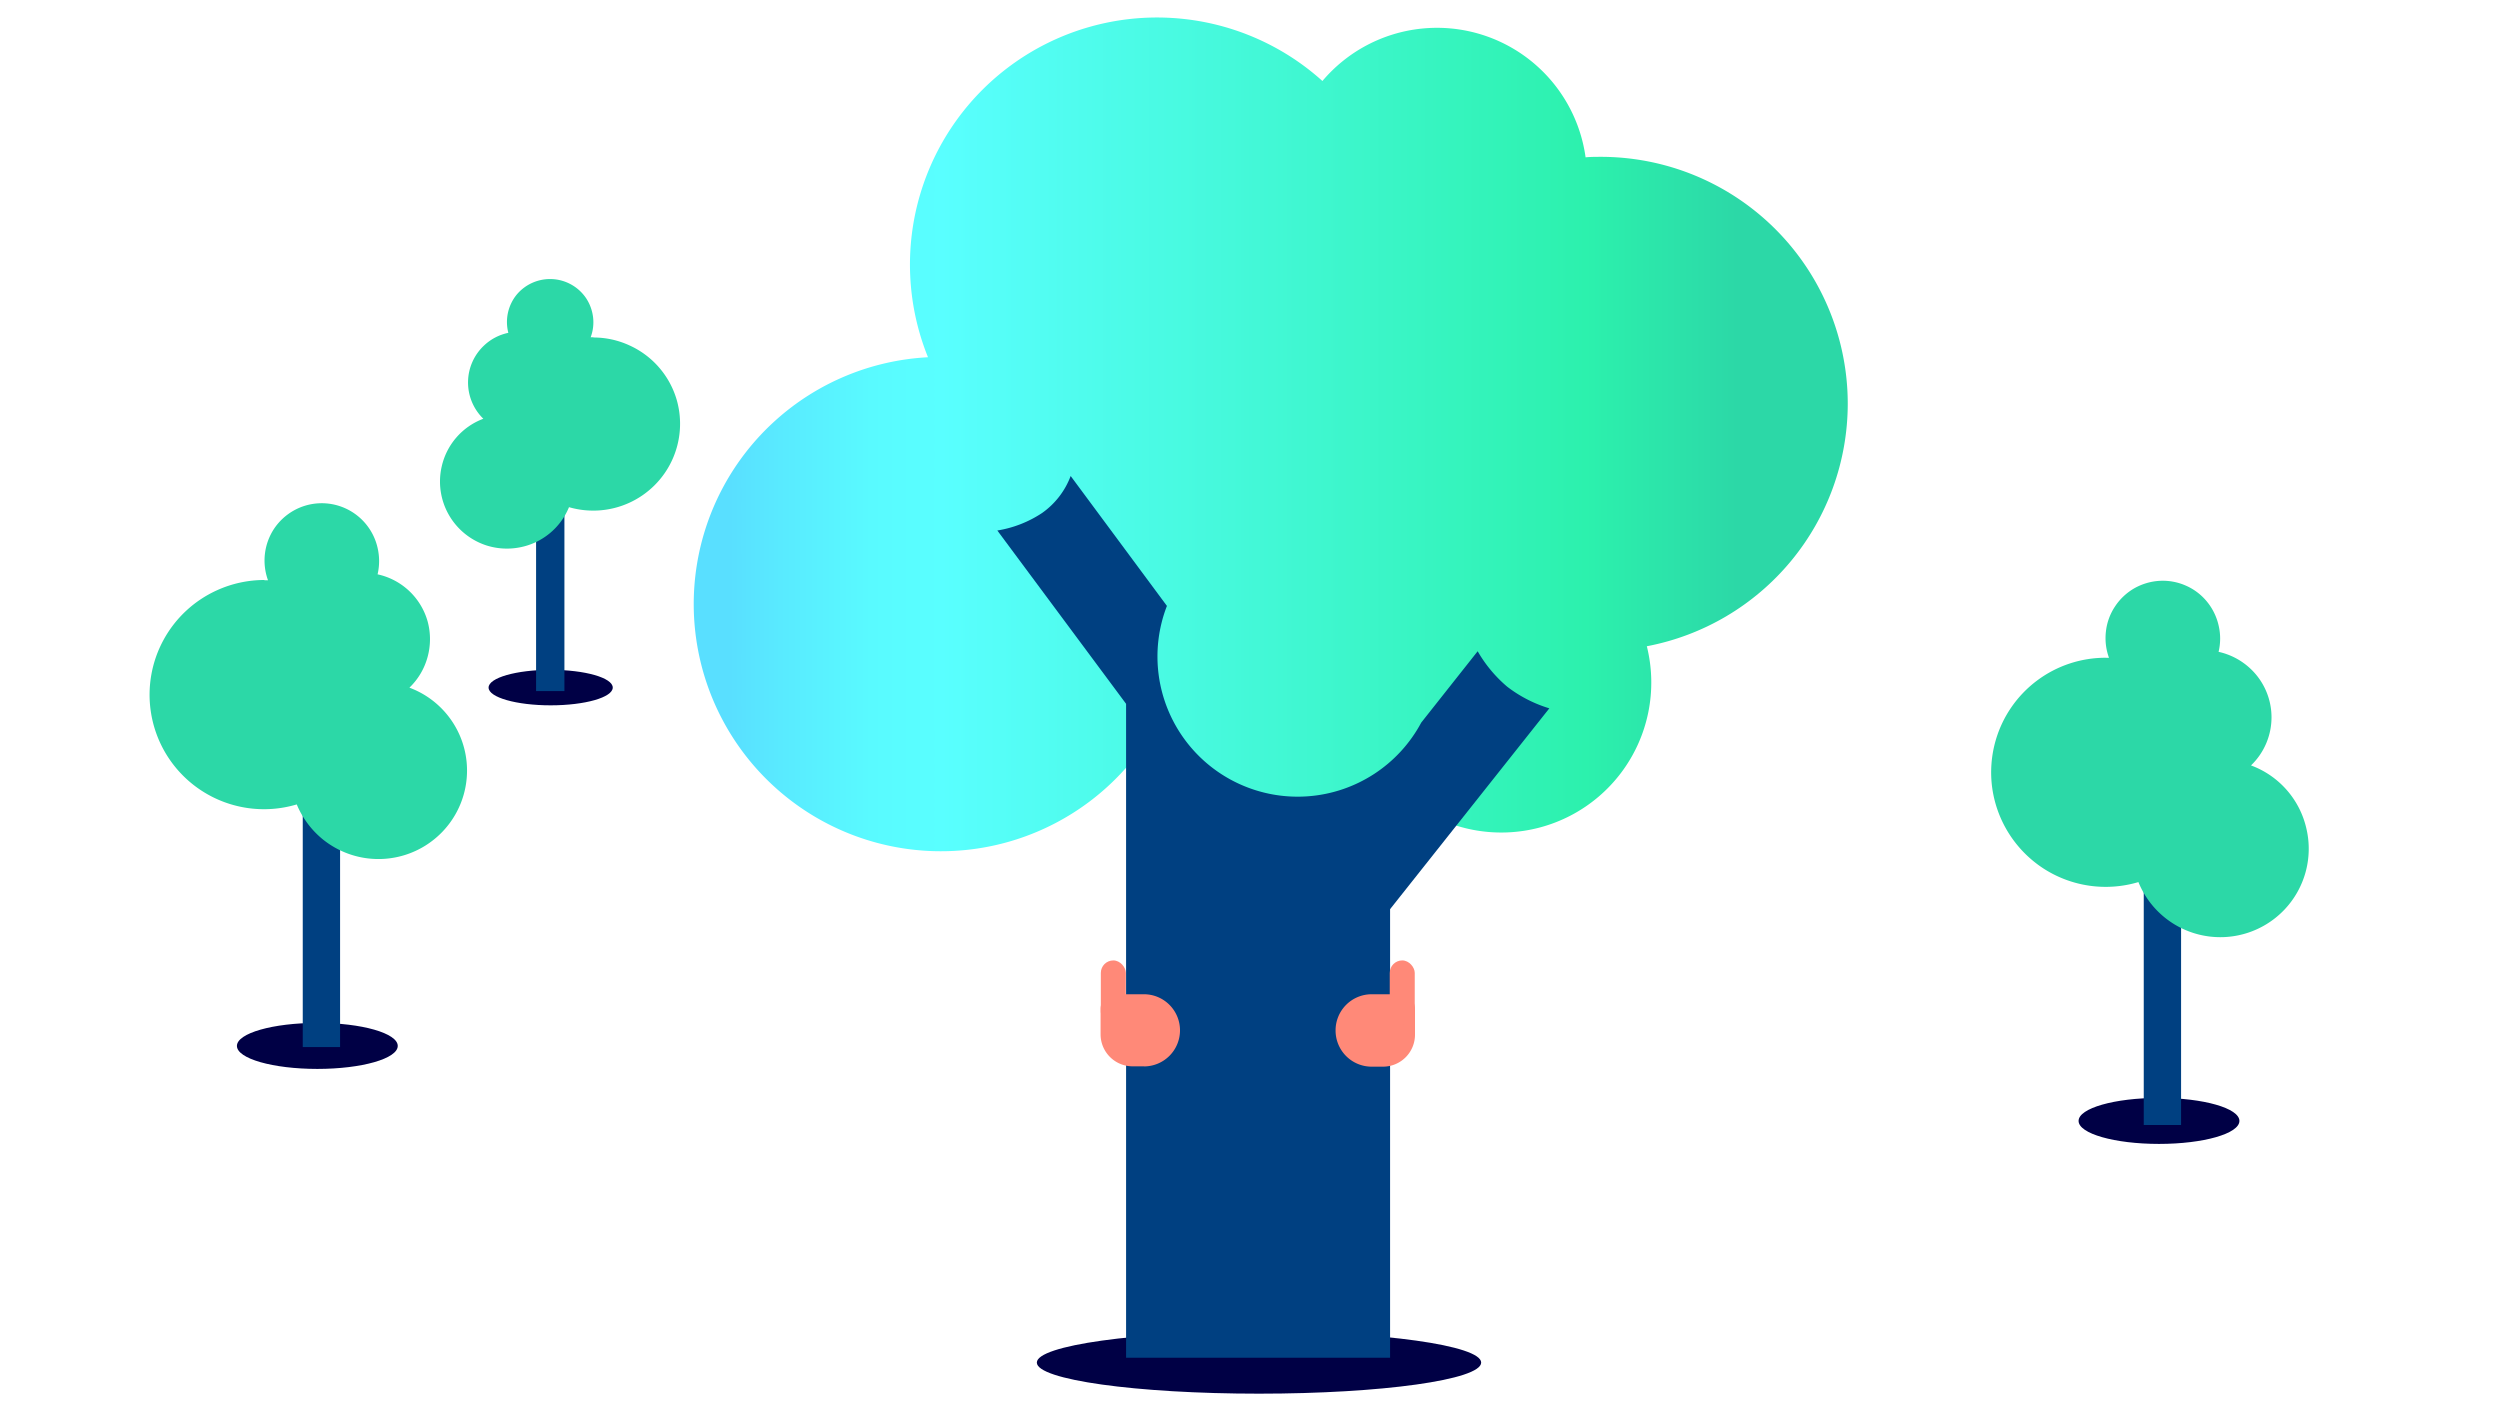 <?xml version="1.0" encoding="utf-8"?>
<svg id="Art" xmlns="http://www.w3.org/2000/svg" xmlns:xlink="http://www.w3.org/1999/xlink" width="300" height="169" viewBox="0 0 300 169">
  <defs>
    <style>.cls-1{fill:url(#GRADIENT_new_);}.cls-2{fill:#000045;}.cls-3{fill:#004081;}.cls-4{fill:#ff8978;}.cls-5{fill:#2cd8a7;}</style>
    <linearGradient id="GRADIENT_new_" x1="87.61" y1="52.12" x2="208.44" y2="52.12" gradientUnits="userSpaceOnUse">
      <stop offset="0" stop-color="#59dfff" />
      <stop offset="0.05" stop-color="#59eaff" />
      <stop offset="0.14" stop-color="#59faff" />
      <stop offset="0.21" stop-color="#59ffff" />
      <stop offset="0.85" stop-color="#2cf1ad" />
      <stop offset="1" stop-color="#2cd8a7" />
    </linearGradient>
  </defs>
  <path class="cls-1" d="M221.73,48.47a29.64,29.64,0,0,0-29.65-29.65c-.61,0-1.21,0-1.81.06a18,18,0,0,0-31.58-9.16,29.65,29.65,0,0,0-47.33,33.15,29.66,29.66,0,1,0,26.34,45.9,19.86,19.86,0,0,0,28.92,5,18,18,0,0,0,31-16.22A29.66,29.66,0,0,0,221.73,48.47Z" />
  <ellipse class="cls-2" cx="151.08" cy="163.51" rx="26.66" ry="3.73" />
  <ellipse class="cls-2" cx="38.08" cy="125.51" rx="9.65" ry="2.76" />
  <ellipse class="cls-2" cx="259.08" cy="134.51" rx="9.65" ry="2.76" />
  <ellipse class="cls-2" cx="66.08" cy="82.51" rx="7.45" ry="2.13" />
  <path class="cls-3" d="M180.86,82.4a16.06,16.06,0,0,1-3.54-4.25l-6.77,8.56a16.82,16.82,0,0,1-30.52-14L128.48,57.12a9.53,9.53,0,0,1-3.43,4.44,13.65,13.65,0,0,1-5.37,2.1l15.45,20.8v78.47h31.68V109.1L185.92,85A15.77,15.77,0,0,1,180.86,82.4Z" />
  <path class="cls-4" d="M136.39,119.31h1.36a3.84,3.84,0,0,1,3.84,3.84v3.07a1.74,1.74,0,0,1-1.74,1.74h-3.46a4.33,4.33,0,0,1-4.33-4.33v0a4.33,4.33,0,0,1,4.33-4.33Z" transform="translate(273.66 247.27) rotate(-180)" />
  <rect class="cls-4" x="132.1" y="115.25" width="3" height="7.69" rx="1.5" />
  <path class="cls-4" d="M164.6,119.31h3.46a1.74,1.74,0,0,1,1.74,1.74v3.07A3.84,3.84,0,0,1,166,128H164.6a4.33,4.33,0,0,1-4.33-4.33v0A4.33,4.33,0,0,1,164.6,119.31Z" />
  <rect class="cls-4" x="166.78" y="115.25" width="3" height="7.69" rx="1.5" transform="translate(336.55 238.19) rotate(-180)" />
  <path class="cls-3" d="M257.25,101.7h4.48V135h-4.48Z" />
  <path class="cls-5" d="M252.66,78.94h.42a6.93,6.93,0,0,1-.37-3.16,6.73,6.73,0,0,1,1.09-3,6.88,6.88,0,0,1,2.31-2.18,7,7,0,0,1,3.05-.9,6.84,6.84,0,0,1,3.13.57,6.77,6.77,0,0,1,2.54,1.92,6.92,6.92,0,0,1,1.4,2.85,6.83,6.83,0,0,1,0,3.18,8.15,8.15,0,0,1,3.8,2,8,8,0,0,1,.09,11.63,10.57,10.57,0,0,1,6.65,7.59,10.61,10.61,0,0,1-20.16,6.41,13.74,13.74,0,0,1-11.33-1.59,13.81,13.81,0,0,1-6.2-9.61,13.84,13.84,0,0,1,.41-5.83,13.73,13.73,0,0,1,13.2-9.89Z" />
  <path class="cls-3" d="M36.33,92.39h4.48v33.26H36.33Z" />
  <path class="cls-5" d="M31.74,69.63h.42a6.93,6.93,0,0,1,.71-6.15,6.91,6.91,0,0,1,2.32-2.18,6.87,6.87,0,0,1,10.12,4.44,7,7,0,0,1,0,3.18,8,8,0,0,1,6,5.63,8.11,8.11,0,0,1,0,4.29,8,8,0,0,1-2.18,3.68,10.61,10.61,0,0,1,6.52,12.81,10.63,10.63,0,0,1-16.93,5.38,10.73,10.73,0,0,1-3.11-4.18,13.73,13.73,0,0,1-17.52-11.2A13.76,13.76,0,0,1,26,70.85a13.77,13.77,0,0,1,5.72-1.25Z" />
  <path class="cls-3" d="M67.73,57.73h-3.4v25.2h3.4Z" />
  <path class="cls-5" d="M71.21,40.47h-.33a5.11,5.11,0,0,0,.29-2.39,5.27,5.27,0,0,0-.82-2.27A5.22,5.22,0,0,0,62,35.36a5.2,5.2,0,0,0-1,4.58,6,6,0,0,0-2.88,1.49A6.08,6.08,0,0,0,58,50.25,8,8,0,0,0,53,56a8.06,8.06,0,0,0,5.4,9.46,8.1,8.1,0,0,0,3.94.23,8,8,0,0,0,5.94-4.83A10.42,10.42,0,0,0,81.21,48a10.35,10.35,0,0,0-5.67-6.55,10.3,10.3,0,0,0-4.33-.95Z" />
</svg>